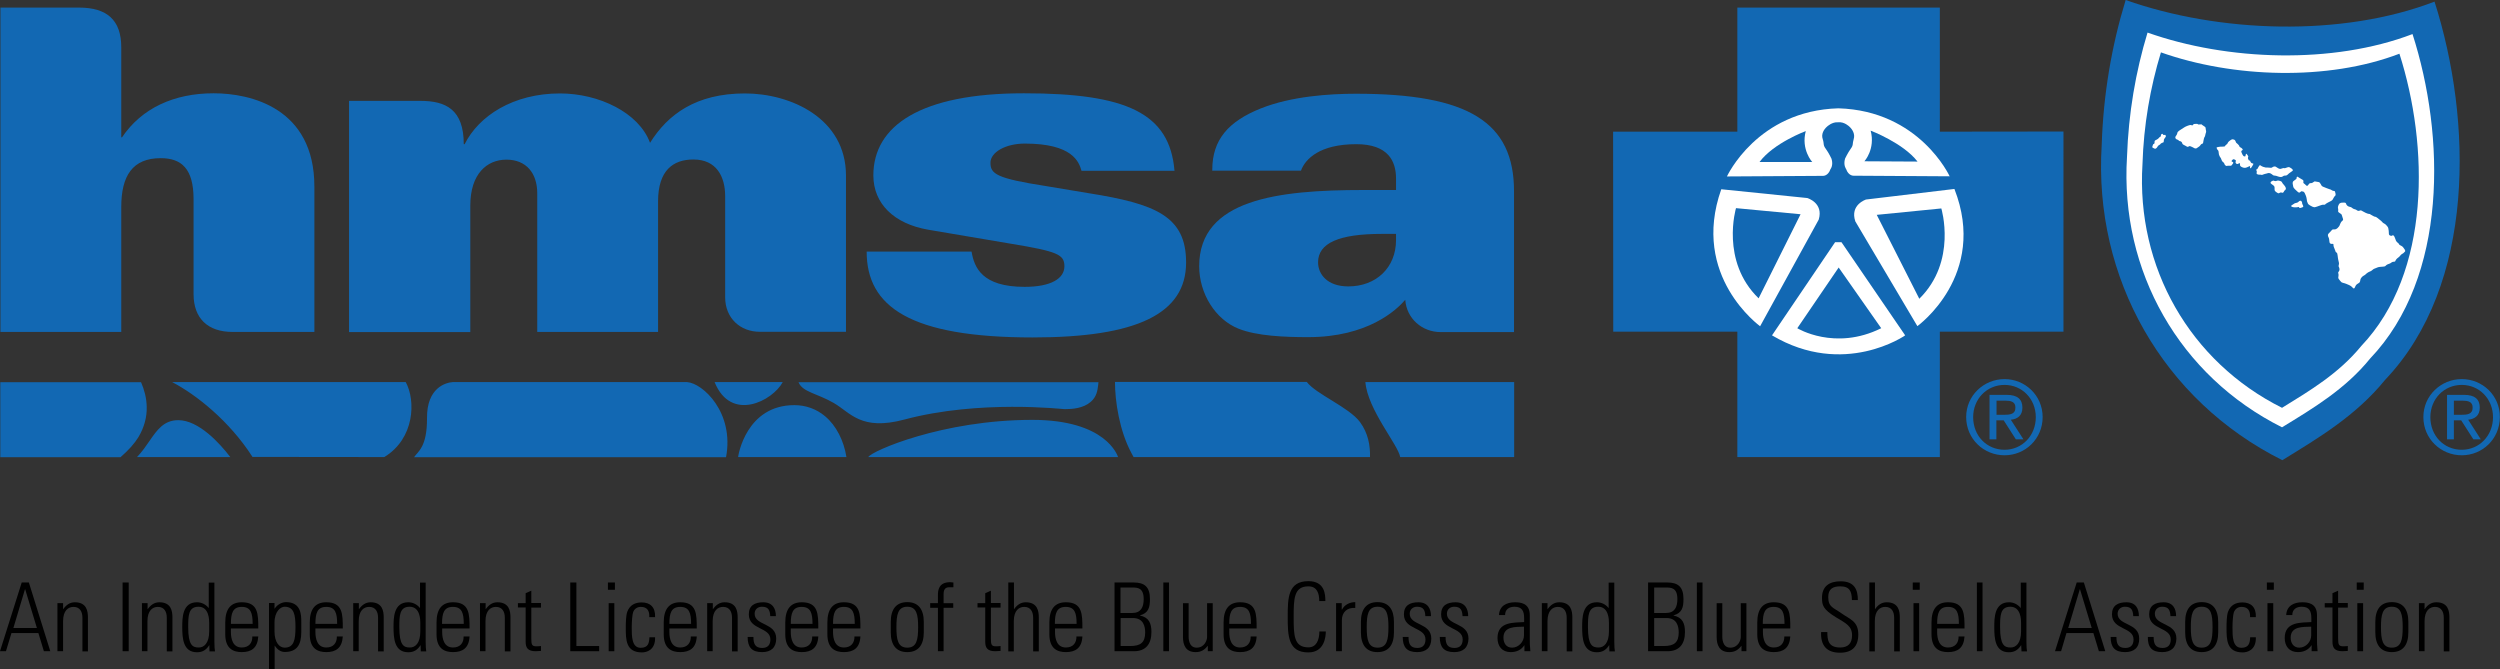 <?xml version="1.0" encoding="UTF-8"?> <!-- Generator: Adobe Illustrator 28.1.0, SVG Export Plug-In . SVG Version: 6.00 Build 0) --> <svg xmlns="http://www.w3.org/2000/svg" xmlns:xlink="http://www.w3.org/1999/xlink" version="1.1" id="Layer_1" x="0px" y="0px" viewBox="0 0 168.03 44.99" style="enable-background:new 0 0 168.03 44.99;" xml:space="preserve"><rect x="0" y="0" width="168.03" height="44.99" fill="#333333" stroke="none"/> <style type="text/css"> .st0{fill:#FFFFFF;} .st1{fill:#1268B3;} </style> <path class="st0" d="M133.02,15.46c0,5.19-4.21,9.4-9.4,9.4c-5.19,0-9.4-4.21-9.4-9.4c0-5.19,4.21-9.4,9.4-9.4 C128.81,6.06,133.02,10.27,133.02,15.46"></path> <path class="st0" d="M153.27,29.53c0,0,5.82-3.25,8.43-7.22c2.61-3.97,3.54-7.9,2.46-14.21c-1.08-6.31-1.58-6.92-1.58-6.92 s-3.64,1.47-9.31,1.69c-5.67,0.23-9.31-1.69-9.31-1.69s-0.97-0.43-1.53,6.51c-0.59,7.22-0.39,7.92,0.97,11.33 c1.71,4.27,3.22,5.22,4.92,7.53C150.02,28.85,153.27,29.53,153.27,29.53"></path> <path class="st1" d="M121.37,8.81c0,0-2.16,0.8-3.11,2.08h3.55C121.8,10.89,121.04,10.05,121.37,8.81"></path> <path class="st1" d="M128.88,10.86c-0.96-1.25-3.15-2.08-3.15-2.08c0.33,1.24-0.42,2.06-0.42,2.06L128.88,10.86z"></path> <path class="st1" d="M118.2,20.05l2.82-5.65l-4.34-0.41C116.68,13.99,115.62,17.55,118.2,20.05"></path> <path class="st1" d="M120.8,22.06c0,0,2.52,1.55,5.64,0l-2.86-4.08L120.8,22.06z"></path> <path class="st1" d="M126.14,14.44l2.86,5.64c2.56-2.52,1.48-6.07,1.48-6.07L126.14,14.44z"></path> <path class="st1" d="M116.77,22.29v8.43h13.61v-8.43h8.31V8.84l-8.31,0.01V0.51h-13.61v8.34h-8.35l0.01,13.44H116.77z M119.1,22.54 l4.24-6.26h0.43l4.28,6.26C128.06,22.54,123.94,25.41,119.1,22.54 M128.87,21.92l-4.17-7.04c-0.38-1.12,0.72-1.47,0.72-1.47 l5.94-0.71C133.63,18.5,128.87,21.92,128.87,21.92 M123.56,7.28c5.46,0.16,7.48,4.57,7.48,4.57l-6.46-0.04c0,0-0.34,0.02-0.5-0.45 c0,0-0.2-0.25-0.07-0.7c0,0,0.18-0.38,0.38-0.66c0.2-0.27,0.1-0.32,0.2-0.65c0.11-0.34-0.09-0.66-0.29-0.84c0,0-0.34-0.34-0.75-0.29 c-0.41-0.04-0.75,0.29-0.75,0.29c-0.21,0.18-0.41,0.5-0.29,0.84c0.11,0.34,0,0.38,0.21,0.66c0.2,0.27,0.38,0.66,0.38,0.66 c0.14,0.45-0.07,0.7-0.07,0.7c-0.16,0.47-0.5,0.45-0.5,0.45l-6.46,0.04C116.08,11.85,118.1,7.44,123.56,7.28 M115.69,12.72 l5.78,0.59c0,0,1.11,0.32,0.77,1.45l-3.94,7.17C118.31,21.92,113.61,18.59,115.69,12.72"></path> <path class="st1" d="M135.93,27.4c0-0.57-0.34-0.86-1.05-0.86h-1.16v2.99h0.46v-1.28h0.49l0.82,1.28H136l-0.85-1.32 C135.59,28.17,135.93,27.94,135.93,27.4 M134.68,27.88h-0.49v-0.95h0.62c0.31,0,0.65,0.06,0.65,0.45 C135.47,27.85,135.09,27.88,134.68,27.88"></path> <path class="st1" d="M134.73,25.48c-1.4,0-2.58,1.11-2.58,2.55c0,1.47,1.18,2.57,2.58,2.57c1.39,0,2.56-1.1,2.56-2.57 C137.29,26.59,136.12,25.48,134.73,25.48 M134.73,30.23c-1.2,0-2.11-0.94-2.11-2.19c0-1.23,0.92-2.17,2.11-2.17 c1.18,0,2.1,0.94,2.1,2.17C136.83,29.28,135.91,30.23,134.73,30.23"></path> <path class="st1" d="M166.67,27.4c0-0.57-0.34-0.86-1.05-0.86h-1.15v2.99h0.46v-1.28h0.49l0.82,1.28h0.5l-0.85-1.32 C166.32,28.17,166.67,27.94,166.67,27.4 M165.42,27.88h-0.49v-0.95h0.61c0.31,0,0.65,0.06,0.65,0.45 C166.2,27.85,165.82,27.88,165.42,27.88"></path> <path class="st1" d="M165.46,25.48c-1.4,0-2.58,1.11-2.58,2.55c0,1.47,1.18,2.57,2.58,2.57c1.39,0,2.56-1.1,2.56-2.57 C168.03,26.59,166.86,25.48,165.46,25.48 M165.46,30.23c-1.2,0-2.11-0.94-2.11-2.19c0-1.23,0.92-2.17,2.11-2.17 c1.18,0,2.1,0.94,2.1,2.17C167.56,29.28,166.64,30.23,165.46,30.23"></path> <path class="st1" d="M163.63,0.11c-6.26,2.4-14.5,2.1-20.76-0.11c-0.94,3.07-1.5,6.33-1.61,9.74c-0.56,8.95,4.12,17.18,12.14,21.19 c2.44-1.5,4.95-2.99,6.9-5.39C166.41,19.13,166.18,8.09,163.63,0.11 M159.3,24.1c-1.67,2.06-3.83,3.34-5.92,4.62 c-6.88-3.44-10.9-10.5-10.42-18.18c0.1-2.92,0.58-5.72,1.38-8.35c5.37,1.9,12.44,2.15,17.81,0.1 C164.35,9.13,164.54,18.61,159.3,24.1"></path> <path class="st1" d="M161.27,3.61c-4.83,1.85-11.2,1.62-16.03-0.09c-0.72,2.37-1.16,4.89-1.24,7.52 c-0.43,6.91,3.18,13.27,9.38,16.37c1.88-1.16,3.82-2.31,5.33-4.16C163.41,18.3,163.24,9.77,161.27,3.61 M145.54,9.23 c-0.04,0.05-0.1,0.13-0.1,0.18s-0.01,0.16-0.05,0.17c-0.04,0.01-0.05,0-0.11,0.04c-0.06,0.03-0.08,0.06-0.09,0.08 c-0.01,0.02,0,0.01-0.06,0.04c-0.06,0.03-0.13,0.12-0.14,0.15c-0.01,0.04-0.11,0.12-0.15,0.11c-0.04-0.01-0.08-0.04-0.13-0.06 c-0.04-0.02-0.07-0.04-0.03-0.14c0.04-0.1,0.03-0.11,0.07-0.12c0.04-0.01,0.07-0.06,0.06-0.1c-0.01-0.04,0.01-0.13,0.04-0.14 c0.03-0.02,0.13-0.07,0.13-0.07s0.09-0.05,0.14-0.12c0.05-0.07,0.1-0.04,0.11-0.1s0.02-0.13,0.06-0.14 c0.05-0.02,0.05-0.03,0.08,0.01c0.03,0.04,0.02,0.06,0.08,0.05c0.06,0,0.09-0.02,0.1,0.02C145.58,9.15,145.58,9.18,145.54,9.23 M148.27,8.9c-0.02,0.06-0.04,0.11-0.05,0.18c-0.01,0.06-0.02,0.1-0.06,0.15c-0.03,0.05-0.03,0.1-0.06,0.23 c-0.03,0.13-0.01,0.18-0.08,0.2c-0.07,0.02-0.11,0.06-0.15,0.13c-0.05,0.07-0.17,0.12-0.21,0.16c-0.04,0.04-0.11,0.03-0.15,0.02 s-0.3-0.19-0.38-0.14c-0.07,0.05-0.11,0.06-0.2-0.01c-0.09-0.06-0.24-0.1-0.25-0.17c-0.01-0.07-0.08-0.16-0.15-0.16 c-0.07-0.01-0.07-0.03-0.12-0.07c-0.04-0.04-0.09-0.03-0.14-0.07c-0.05-0.03-0.07-0.1-0.06-0.15c0.02-0.05,0.1-0.13,0.12-0.21 c0.01-0.08,0.03-0.1,0.05-0.13c0.02-0.03,0.12-0.1,0.12-0.1s0.2-0.13,0.31-0.2c0.1-0.07,0.35-0.16,0.42-0.16s0.12,0.06,0.15,0.01 c0.04-0.05,0.05-0.08,0.14-0.08s0.15-0.02,0.19,0.01c0.04,0.04,0.09,0.03,0.18,0.02c0.09-0.01,0.07-0.01,0.14,0.05 c0.07,0.06,0.2,0.11,0.21,0.17c0.01,0.05,0.01,0.12,0.02,0.15C148.27,8.76,148.29,8.83,148.27,8.9 M151.44,11.06 c-0.02,0.06-0.11,0.17-0.13,0.21c-0.02,0.04-0.09,0.07-0.08-0.01c0.01-0.08,0.01-0.12-0.06-0.08c-0.07,0.04-0.24,0.12-0.34,0.1 c-0.11-0.02-0.27-0.09-0.27-0.17c0-0.08-0.01-0.18-0.06-0.14c-0.06,0.04-0.09,0.06-0.15,0.05c-0.07-0.01-0.11-0.1-0.09-0.14 c0.02-0.04,0.04-0.09-0.02-0.13c-0.06-0.04-0.13-0.07-0.18-0.02c-0.05,0.05-0.11,0.11-0.05,0.13c0.05,0.02,0.13,0.06,0.08,0.12 s-0.09,0.14-0.14,0.16c-0.05,0.01-0.15-0.01-0.21,0c-0.06,0.01-0.11,0.03-0.15-0.01c-0.04-0.04-0.06-0.06-0.06-0.06 s-0.05-0.14-0.08-0.15c-0.04-0.01-0.12-0.11-0.15-0.21c-0.03-0.1-0.07-0.13-0.1-0.18c-0.02-0.05-0.07-0.14-0.07-0.21 c0-0.07-0.02-0.21-0.07-0.24S148.96,9.91,149,9.9c0.05-0.02,0.17-0.03,0.22-0.04c0.05-0.01,0.31,0.01,0.33-0.04 c0.02-0.05,0.03-0.06,0.1-0.11s0.06-0.07,0.1-0.14c0.04-0.07,0.24-0.21,0.29-0.21c0.05,0.01,0.16,0.01,0.2,0.1 c0.04,0.09,0.05,0.14,0.09,0.16c0.04,0.02,0.13,0.12,0.16,0.16c0.03,0.05,0.02,0.1,0.1,0.13c0.08,0.03,0.18,0.14,0.14,0.17 c-0.04,0.03-0.12,0.06-0.08,0.15c0.04,0.09,0.1,0.27,0.19,0.28c0.09,0.01,0.08-0.01,0.09-0.07c0.01-0.07,0.04-0.15,0.08-0.08 s0.11,0.12,0.1,0.17c-0.01,0.05-0.04,0.08-0.01,0.14c0.03,0.06,0.03,0.12,0.09,0.12c0.06,0,0.05,0.02,0.06,0.07 c0.02,0.05,0.06,0.1,0.13,0.12C151.46,10.99,151.46,10.99,151.44,11.06 M153.57,12.79c-0.04,0.02-0.05,0.08-0.09,0.13 c-0.05,0.05-0.05,0.04-0.11,0.03c-0.06-0.01-0.05-0.03-0.1-0.01c-0.05,0.02-0.13,0.08-0.17,0.04c-0.04-0.03-0.22-0.1-0.22-0.23 c-0.01-0.13,0.02-0.19-0.05-0.26c-0.06-0.07-0.25-0.15-0.22-0.22c0.03-0.07,0.03-0.06,0.07-0.08c0.03-0.02,0.1-0.06,0.13-0.05 c0.03,0.01,0.11,0.04,0.16,0.03c0.05-0.01,0.11-0.05,0.19-0.03c0.09,0.01,0.16,0.05,0.19,0.07c0.02,0.02,0.06,0.1,0.06,0.1 s0.07,0.1,0.1,0.12c0.03,0.02,0.13,0.17,0.13,0.24C153.63,12.73,153.61,12.77,153.57,12.79 M153.61,11.8c-0.06,0-0.1,0-0.17,0.05 c-0.07,0.06-0.17,0.06-0.3,0.02c-0.13-0.05-0.21-0.07-0.28-0.07c-0.07,0-0.11-0.05-0.18-0.1c-0.08-0.05-0.09-0.06-0.17-0.07 c-0.08-0.01-0.14,0.04-0.2,0.04c-0.06,0.01-0.21,0.06-0.25,0.08c-0.05,0.02-0.08-0.01-0.14-0.01c-0.06,0.01-0.26,0-0.25-0.1 c0.02-0.1,0.02-0.13,0-0.16s-0.05-0.08,0.01-0.1c0.06-0.02,0.06-0.06,0.1-0.13c0.04-0.07,0.09-0.17,0.14-0.14s0.13,0.09,0.18,0.1 c0.05,0.02,0.18,0.05,0.18,0.05s0.22,0,0.26,0.01c0.05,0.01,0.13,0.02,0.18-0.02c0.05-0.04,0.17-0.1,0.26-0.03 c0.1,0.07,0.22,0.15,0.31,0.13c0.09-0.02,0.17-0.07,0.23-0.05c0.06,0.02,0.08-0.01,0.19-0.04c0.11-0.04,0.15-0.04,0.22,0.01 c0.08,0.04,0.24,0.15,0.15,0.22c-0.09,0.07-0.26,0.17-0.3,0.23C153.73,11.77,153.68,11.8,153.61,11.8 M154.78,13.92 c-0.05,0.02-0.21,0.09-0.23,0.05c-0.02-0.04-0.04-0.07-0.1-0.05c-0.06,0.02-0.28,0.03-0.38-0.01c-0.1-0.04-0.1-0.07-0.03-0.12 c0.07-0.05,0.2-0.13,0.2-0.13s0.21-0.04,0.24-0.09c0.03-0.05,0.15-0.12,0.2-0.05c0.04,0.06,0.05,0.07,0.05,0.12s0.01,0.09,0.05,0.14 C154.8,13.85,154.83,13.89,154.78,13.92 M156.18,13.76c-0.06-0.01-0.16,0.02-0.24,0.05c-0.08,0.03-0.34,0.13-0.4,0.12 c-0.06-0.01-0.17-0.05-0.29-0.13c-0.12-0.08-0.12-0.09-0.14-0.14c-0.02-0.05-0.05-0.13-0.05-0.13s-0.03-0.28-0.08-0.38 c-0.05-0.1-0.08-0.24-0.17-0.27c-0.1-0.03-0.13-0.04-0.18,0.01c-0.05,0.05-0.1,0.1-0.21-0.01c-0.11-0.11-0.27-0.22-0.29-0.35 c-0.02-0.12-0.08-0.27,0.02-0.36c0.09-0.08,0.21-0.13,0.21-0.19c0-0.06,0.01-0.13,0.07-0.1s0.19,0.13,0.26,0.16 c0.08,0.04,0.13,0.07,0.13,0.13s-0.03,0.12,0.03,0.16c0.06,0.04,0.07,0.05,0.12,0.1c0.05,0.05,0.09,0.09,0.15,0.03 c0.06-0.06,0.07-0.14,0.16-0.15c0.09-0.01,0.1,0.01,0.18-0.05c0.08-0.06,0.11-0.08,0.17-0.06c0.06,0.02,0.25,0.03,0.27,0.06 c0.02,0.03,0.06,0.07,0.09,0.13c0.03,0.06,0.05,0.12,0.15,0.16c0.11,0.04,0.35,0.15,0.44,0.17c0.1,0.02,0.1,0.05,0.19,0.09 c0.09,0.04,0.16,0.01,0.17,0.07c0.02,0.06,0.07,0.21,0.02,0.27c-0.05,0.06-0.06,0.04-0.11,0.14c-0.05,0.1-0.07,0.17-0.2,0.23 c-0.13,0.06-0.27,0.14-0.33,0.18C156.29,13.75,156.24,13.77,156.18,13.76 M161.43,17.08c-0.08,0.05-0.14,0.16-0.2,0.2 c-0.06,0.04-0.17,0.13-0.21,0.21c-0.05,0.09-0.01,0.09-0.13,0.1c-0.12,0.01-0.16,0.06-0.22,0.1c-0.06,0.04-0.22,0.07-0.28,0.13 c-0.06,0.06-0.07,0.09-0.21,0.1c-0.14,0.01-0.31,0.02-0.37,0.05c-0.07,0.04-0.26,0.09-0.3,0.13c-0.05,0.04-0.14,0.13-0.23,0.15 c-0.09,0.03-0.15,0.08-0.23,0.14c-0.07,0.07-0.1,0.1-0.2,0.15c-0.1,0.05-0.19,0.19-0.2,0.24c-0.01,0.05-0.02,0.19-0.09,0.23 c-0.07,0.04-0.21,0.12-0.24,0.21c-0.03,0.09-0.08,0.18-0.12,0.17c-0.04-0.01-0.09-0.08-0.15-0.13c-0.06-0.06-0.24-0.14-0.35-0.18 c-0.11-0.05-0.14-0.04-0.23-0.07c-0.09-0.03-0.1-0.03-0.18-0.13c-0.08-0.1-0.14-0.17-0.13-0.23c0.01-0.06,0.03-0.17,0.01-0.25 c-0.03-0.07-0.02-0.1,0.03-0.16c0.05-0.07,0.05-0.13,0.03-0.22c-0.02-0.09-0.07-0.09-0.04-0.2c0.04-0.11,0.01-0.19-0.03-0.35 c-0.04-0.16-0.04-0.44-0.1-0.48c-0.06-0.04-0.08-0.05-0.1-0.14c-0.03-0.09-0.12-0.28-0.12-0.33c-0.01-0.05,0.02-0.14-0.06-0.13 c-0.08,0.01-0.19,0.01-0.21-0.12c-0.02-0.13-0.02-0.24-0.06-0.31c-0.04-0.07-0.07-0.17-0.02-0.24c0.05-0.07,0.15-0.14,0.2-0.21 c0.05-0.06,0.06-0.1,0.18-0.09c0.12,0,0.15-0.02,0.24-0.09c0.08-0.07,0.13-0.16,0.13-0.16s0.09-0.24,0.14-0.28 c0.05-0.04,0.13-0.1,0.1-0.17c-0.03-0.07-0.07-0.26-0.11-0.32c-0.05-0.05-0.22-0.13-0.22-0.18c0-0.05,0.02-0.16-0.01-0.23 c-0.02-0.07,0.03-0.21,0.08-0.28c0.04-0.07,0.15-0.09,0.22-0.09c0.07,0,0.21-0.03,0.24,0.06c0.02,0.1,0.12,0.19,0.21,0.21 c0.09,0.02,0.14,0.03,0.22,0.1c0.07,0.07,0.23,0.08,0.27,0.12c0.04,0.04,0.14,0.09,0.21,0.05c0.07-0.05,0.15,0,0.21,0.04 c0.06,0.04,0.33,0.18,0.43,0.18c0.1,0,0.05,0.02,0.12,0.05c0.07,0.03,0.22,0.14,0.29,0.14c0.07-0.01,0.22,0.14,0.33,0.22 c0.12,0.08,0.18,0.2,0.25,0.22c0.07,0.02,0.27,0.2,0.3,0.32c0.03,0.12,0.04,0.26,0.04,0.36c0,0.09,0.04,0.13,0.09,0.14 c0.05,0.02,0.06,0.04,0.11,0.01c0.05-0.04,0.12-0.02,0.14,0.01c0.02,0.03,0.06,0.1,0.1,0.22c0.03,0.12,0.08,0.18,0.15,0.24 c0.08,0.05,0.06,0.07,0.11,0.13c0.05,0.06,0.18,0.08,0.25,0.17c0.07,0.09,0.18,0.22,0.14,0.29C161.57,17,161.51,17.04,161.43,17.08"></path> <path class="st1" d="M48.03,25.68h4.58C51.94,26.94,49.13,28.41,48.03,25.68 M49.61,30.72h7.28c-0.17-1.09-0.68-2.11-1.43-2.74 c-0.58-0.49-1.3-0.75-2.07-0.75C50.17,27.23,49.62,30.58,49.61,30.72 M58.36,30.72h16.79c-0.05-0.12-0.82-2.5-5.77-2.5 C63.33,28.22,58.55,30.33,58.36,30.72 M76.19,30.72h15.89c0.02-0.77-0.12-1.6-0.67-2.35c-0.74-1-2.95-1.87-3.58-2.7H74.94 c0,1.3,0.3,3.29,1.11,4.79C76.08,30.52,76.13,30.61,76.19,30.72 M56.03,27.08c1.13,0.65,1.83,1.9,4.75,1.12 c5.05-1.35,10.64-0.7,10.78-0.7c0.51,0,1.24-0.05,1.75-0.49c0.4-0.34,0.46-0.78,0.5-1.13c0.01-0.07,0.01-0.13,0.02-0.19v0H53.67 C53.93,26.35,54.92,26.44,56.03,27.08 M48.8,30.72c0.56-2.99-1.56-4.97-2.63-5.04H30.44c-0.46,0.03-1.76,0.36-1.74,2.43 c0.01,1.95-0.62,2.24-0.87,2.62H48.8z M91.77,25.68c0.15,1.85,2.2,4.21,2.34,5.04h7.66v-5.04H91.77z M8.11,30.72 c0.53-0.46,0.94-0.92,1.2-1.35c0.38-0.64,0.57-1.33,0.55-2.03c-0.01-0.59-0.16-1.14-0.38-1.65l-9.46,0l0,5.04H8.11z M15.48,30.72 c0,0-0.01-0.01-0.01-0.01c-0.71-0.93-2.12-2.47-3.49-2.47c-0.97,0-1.43,0.67-1.92,1.38c-0.24,0.35-0.5,0.73-0.85,1.1H15.48z M16.97,30.71C16.97,30.71,16.97,30.71,16.97,30.71l8.86,0.01c2.05-1.25,2.12-3.8,1.44-5.04h-15.7 C13.18,26.52,15.42,28.29,16.97,30.71"></path> <path class="st1" d="M73.14,12.98l-2.82-0.47c-3.33-0.52-3.75-0.81-3.75-1.57c0-0.71,1.02-1.29,2.31-1.29 c3.21,0,3.64,1.23,3.81,1.83h6.25c-0.32-3.88-3.23-5.21-10.12-5.21c-6.95,0-10.12,2.18-10.12,5.52c0,1.89,1.38,3.25,3.69,3.65 l5.49,0.93c3.21,0.53,3.66,0.73,3.66,1.53c0,0.82-0.9,1.38-2.67,1.38c-2.88,0-3.39-1.31-3.57-2.37h-7.05c0,3.7,2.91,5.77,11.16,5.77 c7.03,0,10.31-1.6,10.31-5.04C79.72,14.54,77.69,13.7,73.14,12.98"></path> <path class="st1" d="M14.36,6.27c-2.65,0-4.83,0.99-6.16,2.96H8.15V3.17c0-1.81-0.95-2.66-2.84-2.66H0.03v21.8h8.12v-8.39 c0-2.12,0.77-3.29,2.65-3.29c1.41,0,2.21,0.72,2.21,2.76c0,0,0,5.17,0,6.38c0,1.63,0.96,2.54,2.62,2.54h5.5v-9.77 C21.13,7.26,16.85,6.27,14.36,6.27"></path> <path class="st1" d="M50.07,6.28c-3.29,0-5.19,1.41-6.38,3.32c-0.75-2.04-3.45-3.32-6.05-3.32c-3.15,0-5.46,1.51-6.41,3.41h-0.06 c0-2.32-1.19-2.91-2.91-2.91c-1.44,0-4.8,0-4.8,0v15.54h8.15v-8.5c0-2.13,1.11-3.09,2.43-3.09c1.33,0,2.07,0.91,2.07,2.26v9.32h8.12 v-8.77c0-2.1,1.02-2.82,2.38-2.82c1.55,0,2.13,1.16,2.13,2.46c0,0,0,5.4,0,6.8c0,1.4,1.01,2.32,2.33,2.32c1.31,0,5.79,0,5.79,0V11.8 C56.86,7.94,53.13,6.28,50.07,6.28"></path> <path class="st1" d="M91.14,6.3c-1.79,0-4.34,0.17-6.38,0.98c-2.21,0.88-3.28,2.12-3.28,4.13v0.06h5.96 c0.29-0.79,1.26-1.78,3.72-1.78c2.14,0,2.67,1.14,2.67,2.31v0.77h-2.19c-5.74,0-11.04,0.62-11.04,5.12c0,1.85,1.09,3.58,2.64,4.2 c1.24,0.5,3.15,0.57,4.68,0.57c4.01,0,5.94-1.82,6.53-2.51c0.09,1.27,1.14,2.17,2.38,2.17h4.93v-9.45 C101.77,8.2,98.69,6.3,91.14,6.3 M93.83,16.14c0,1.83-1.32,3.11-3.21,3.11c-1.4,0-2.03-0.81-2.03-1.62c0-1.29,1.4-1.91,4.28-1.91 h0.96V16.14z"></path> <path d="M1.94,39.15l1.44,4.62H2.95l-0.37-1.22H0.77l-0.37,1.22H0l1.46-4.62H1.94z M2.48,42.21L1.69,39.6H1.68L0.9,42.21H2.48z"></path> <path d="M4.25,43.77H3.86v-3.23h0.38v0.4h0.01c0.19-0.27,0.44-0.46,0.78-0.46c0.8,0,0.88,0.6,0.88,1.02v2.28H5.54v-2.26 c0-0.38-0.15-0.73-0.6-0.73c-0.35,0-0.7,0.24-0.7,0.96V43.77z"></path> <rect x="8.24" y="39.15" width="0.41" height="4.62"></rect> <path d="M9.92,43.77H9.54v-3.23h0.38v0.4h0.01c0.19-0.27,0.44-0.46,0.78-0.46c0.8,0,0.88,0.6,0.88,1.02v2.28h-0.38v-2.26 c0-0.38-0.15-0.73-0.6-0.73c-0.35,0-0.7,0.24-0.7,0.96V43.77z"></path> <path d="M14.07,43.36l-0.01,0.01c-0.2,0.31-0.44,0.47-0.82,0.47c-0.93,0-0.99-0.93-0.99-1.68c0-0.62,0-1.68,0.99-1.68 c0.29,0,0.58,0.13,0.78,0.38l0.01,0.01v-1.71h0.38v3.98c0,0.32,0.02,0.53,0.04,0.64h-0.37L14.07,43.36z M14.06,42.44v-0.57 c0-0.19,0-1.09-0.72-1.09c-0.69,0-0.69,0.63-0.69,1.38c0,1.2,0.29,1.36,0.7,1.36C13.71,43.53,14.06,43.23,14.06,42.44"></path> <path d="M15.52,42.23v0.25c0,0.45,0.12,1.04,0.73,1.04c0.48,0,0.72-0.31,0.71-0.74h0.4c-0.05,0.78-0.47,1.05-1.11,1.05 c-0.56,0-1.11-0.22-1.11-1.2v-0.79c0-0.93,0.39-1.36,1.11-1.36c1.11,0,1.11,0.8,1.11,1.76H15.52z M16.98,41.93 c0-0.72-0.12-1.14-0.73-1.14c-0.61,0-0.73,0.43-0.73,1.14H16.98z"></path> <path d="M18.44,40.93l0.01-0.01c0.2-0.31,0.52-0.45,0.78-0.45c1.01,0,1.02,0.88,1.02,1.3v0.72c0,0.84-0.29,1.33-1.11,1.33 c-0.24,0-0.47-0.12-0.67-0.42l-0.01-0.01v1.59h-0.38v-4.45h0.37V40.93z M18.45,42.44c0,0.74,0.33,1.09,0.68,1.09 c0.63,0,0.73-0.53,0.73-1.38c0-0.84-0.1-1.37-0.73-1.37c-0.25,0-0.68,0.28-0.68,1.08V42.44z"></path> <path d="M21.2,42.23v0.25c0,0.45,0.12,1.04,0.73,1.04c0.48,0,0.72-0.31,0.71-0.74h0.4c-0.05,0.78-0.47,1.05-1.11,1.05 c-0.56,0-1.11-0.22-1.11-1.2v-0.79c0-0.93,0.39-1.36,1.11-1.36c1.11,0,1.11,0.8,1.11,1.76H21.2z M22.66,41.93 c0-0.72-0.12-1.14-0.73-1.14c-0.61,0-0.73,0.43-0.73,1.14H22.66z"></path> <path d="M24.12,43.77h-0.38v-3.23h0.38v0.4h0.01c0.19-0.27,0.44-0.46,0.78-0.46c0.8,0,0.88,0.6,0.88,1.02v2.28h-0.38v-2.26 c0-0.38-0.15-0.73-0.6-0.73c-0.35,0-0.7,0.24-0.7,0.96V43.77z"></path> <path d="M28.27,43.36l-0.01,0.01c-0.2,0.31-0.44,0.47-0.82,0.47c-0.93,0-0.99-0.93-0.99-1.68c0-0.62,0-1.68,0.99-1.68 c0.29,0,0.58,0.13,0.78,0.38l0.01,0.01v-1.71h0.38v3.98c0,0.32,0.02,0.53,0.04,0.64h-0.37L28.27,43.36z M28.25,42.44v-0.57 c0-0.19,0-1.09-0.72-1.09c-0.69,0-0.69,0.63-0.69,1.38c0,1.2,0.29,1.36,0.7,1.36C27.91,43.53,28.25,43.23,28.25,42.44"></path> <path d="M29.72,42.23v0.25c0,0.45,0.12,1.04,0.73,1.04c0.48,0,0.72-0.31,0.71-0.74h0.4c-0.04,0.78-0.47,1.05-1.11,1.05 c-0.56,0-1.11-0.22-1.11-1.2v-0.79c0-0.93,0.39-1.36,1.11-1.36c1.11,0,1.11,0.8,1.11,1.76H29.72z M31.17,41.93 c0-0.72-0.12-1.14-0.73-1.14s-0.73,0.43-0.73,1.14H31.17z"></path> <path d="M32.64,43.77h-0.38v-3.23h0.38v0.4h0.01c0.19-0.27,0.44-0.46,0.78-0.46c0.8,0,0.88,0.6,0.88,1.02v2.28h-0.38v-2.26 c0-0.38-0.15-0.73-0.6-0.73c-0.35,0-0.7,0.24-0.7,0.96V43.77z"></path> <path d="M34.81,40.85v-0.31h0.52v-0.67l0.38-0.17v0.83h0.65v0.31h-0.65v2.07c0,0.43,0.04,0.53,0.35,0.53c0.13,0,0.22-0.01,0.3-0.02 v0.33c-0.11,0.01-0.24,0.02-0.36,0.02c-0.52,0-0.67-0.23-0.67-0.63v-2.31H34.81z"></path> <polygon points="38.33,43.77 38.33,39.15 38.74,39.15 38.74,43.42 40.27,43.42 40.27,43.77 "></polygon> <path d="M40.86,39.15h0.47v0.49h-0.47V39.15z M40.91,40.54h0.38v3.23h-0.38V40.54z"></path> <path d="M43.64,41.47c0.02-0.4-0.13-0.68-0.57-0.68c-0.24,0-0.44,0.13-0.52,0.37c-0.05,0.15-0.09,0.59-0.09,1.02 c0,0.58,0,1.36,0.6,1.36c0.51,0,0.57-0.32,0.59-0.71h0.38c0.03,0.87-0.58,1.02-0.88,1.02c-1.09,0-1.09-0.86-1.09-1.66 c0-0.32,0.01-0.82,0.1-1.07c0.17-0.46,0.53-0.63,0.97-0.63c0.56,0,0.93,0.31,0.9,0.99H43.64z"></path> <path d="M44.99,42.23v0.25c0,0.45,0.12,1.04,0.73,1.04c0.48,0,0.72-0.31,0.71-0.74h0.4c-0.04,0.78-0.47,1.05-1.11,1.05 c-0.56,0-1.11-0.22-1.11-1.2v-0.79c0-0.93,0.39-1.36,1.11-1.36c1.11,0,1.11,0.8,1.11,1.76H44.99z M46.45,41.93 c0-0.72-0.12-1.14-0.73-1.14s-0.73,0.43-0.73,1.14H46.45z"></path> <path d="M47.91,43.77h-0.38v-3.23h0.38v0.4h0.01c0.19-0.27,0.44-0.46,0.78-0.46c0.8,0,0.88,0.6,0.88,1.02v2.28H49.2v-2.26 c0-0.38-0.15-0.73-0.6-0.73c-0.35,0-0.7,0.24-0.7,0.96V43.77z"></path> <path d="M51.22,43.83c-0.7,0-0.97-0.34-0.97-1.02h0.39c0,0.44,0.1,0.74,0.59,0.74c0.37,0,0.55-0.21,0.55-0.57 c0-0.85-1.45-0.63-1.45-1.69c0-0.6,0.41-0.81,0.97-0.81c0.64,0,0.85,0.44,0.85,0.93h-0.38c-0.02-0.41-0.13-0.63-0.56-0.63 c-0.28,0-0.49,0.18-0.49,0.47c0,0.81,1.45,0.59,1.45,1.67C52.17,43.53,51.82,43.83,51.22,43.83"></path> <path d="M53.15,42.23v0.25c0,0.45,0.12,1.04,0.73,1.04c0.48,0,0.72-0.31,0.71-0.74H55c-0.04,0.78-0.47,1.05-1.11,1.05 c-0.56,0-1.11-0.22-1.11-1.2v-0.79c0-0.93,0.39-1.36,1.11-1.36c1.11,0,1.11,0.8,1.11,1.76H53.15z M54.61,41.93 c0-0.72-0.12-1.14-0.73-1.14s-0.73,0.43-0.73,1.14H54.61z"></path> <path d="M55.99,42.23v0.25c0,0.45,0.12,1.04,0.73,1.04c0.48,0,0.72-0.31,0.71-0.74h0.4c-0.04,0.78-0.47,1.05-1.11,1.05 c-0.56,0-1.11-0.22-1.11-1.2v-0.79c0-0.93,0.39-1.36,1.11-1.36c1.11,0,1.11,0.8,1.11,1.76H55.99z M57.45,41.93 c0-0.72-0.12-1.14-0.73-1.14s-0.73,0.43-0.73,1.14H57.45z"></path> <path d="M59.87,42.5v-0.7c0-0.84,0.36-1.33,1.11-1.33c0.75,0,1.11,0.49,1.11,1.33v0.7c0,0.84-0.36,1.33-1.11,1.33 C60.23,43.83,59.87,43.34,59.87,42.5 M60.25,42.15c0,0.85,0.1,1.38,0.73,1.38s0.73-0.53,0.73-1.38c0-0.84-0.1-1.37-0.73-1.37 S60.25,41.31,60.25,42.15"></path> <path d="M63.04,40.85h-0.52v-0.31h0.52V40c0-0.31,0.04-0.87,0.82-0.87c0.06,0,0.12,0.01,0.22,0.02v0.32h-0.29 c-0.37,0-0.37,0.33-0.37,0.52v0.55h0.65v0.31h-0.65v2.92h-0.38V40.85z"></path> <path d="M65.7,40.85v-0.31h0.52v-0.67l0.38-0.17v0.83h0.65v0.31H66.6v2.07c0,0.43,0.04,0.53,0.35,0.53c0.13,0,0.22-0.01,0.3-0.02 v0.33c-0.11,0.01-0.24,0.02-0.36,0.02c-0.52,0-0.67-0.23-0.67-0.63v-2.31H65.7z"></path> <path d="M67.77,43.77v-4.62h0.38v1.79h0.01c0.19-0.27,0.44-0.46,0.78-0.46c0.8,0,0.88,0.6,0.88,1.02v2.28h-0.38v-2.26 c0-0.38-0.15-0.73-0.6-0.73c-0.35,0-0.7,0.24-0.7,0.96v2.03H67.77z"></path> <path d="M70.91,42.23v0.25c0,0.45,0.12,1.04,0.73,1.04c0.48,0,0.72-0.31,0.71-0.74h0.4c-0.04,0.78-0.47,1.05-1.11,1.05 c-0.56,0-1.11-0.22-1.11-1.2v-0.79c0-0.93,0.39-1.36,1.11-1.36c1.11,0,1.11,0.8,1.11,1.76H70.91z M72.36,41.93 c0-0.72-0.12-1.14-0.73-1.14s-0.73,0.43-0.73,1.14H72.36z"></path> <path d="M74.91,43.77v-4.62h1.29c0.72,0,1.09,0.29,1.09,1.11c0,0.56-0.09,0.94-0.67,1.1v0.01c0.61,0.13,0.77,0.53,0.77,1.11 c0,0.83-0.4,1.29-1.17,1.29H74.91z M76.1,41.2c0.59,0,0.77-0.4,0.77-0.93c0-0.77-0.42-0.78-0.75-0.78h-0.81v1.71H76.1z M75.32,43.42 h0.65c0.68,0,1-0.23,1-0.91c0-0.41-0.12-0.97-0.82-0.97h-0.83V43.42z"></path> <rect x="78.19" y="39.15" width="0.38" height="4.62"></rect> <path d="M81.51,40.54v3.23h-0.33v-0.36h-0.01c-0.22,0.28-0.45,0.42-0.81,0.42c-0.67,0-0.85-0.49-0.85-1.01v-2.28h0.38v2.22 c0,0.09-0.02,0.77,0.54,0.77c0.52,0,0.7-0.49,0.7-0.71v-2.28H81.51z"></path> <path d="M82.62,42.23v0.25c0,0.45,0.12,1.04,0.73,1.04c0.48,0,0.72-0.31,0.71-0.74h0.4c-0.04,0.78-0.47,1.05-1.11,1.05 c-0.56,0-1.11-0.22-1.11-1.2v-0.79c0-0.93,0.39-1.36,1.11-1.36c1.11,0,1.11,0.8,1.11,1.76H82.62z M84.08,41.93 c0-0.72-0.12-1.14-0.73-1.14s-0.73,0.43-0.73,1.14H84.08z"></path> <path d="M86.55,41.46c0-1.25,0.01-2.4,1.39-2.4c1.12,0,1.14,0.92,1.14,1.34h-0.41c0-0.51-0.14-0.99-0.73-0.99 c-0.97,0-0.99,0.82-0.99,2.05c0,1.23,0.01,2.05,0.99,2.05c0.53,0,0.73-0.47,0.74-1.07h0.43c0,0.33-0.08,1.41-1.17,1.41 C86.57,43.86,86.55,42.71,86.55,41.46"></path> <path d="M90.19,40.97h0.01c0.16-0.31,0.5-0.5,0.89-0.5v0.39c-0.54-0.04-0.9,0.28-0.9,0.83v2.08H89.8v-3.23h0.38V40.97z"></path> <path d="M91.47,42.5v-0.7c0-0.84,0.36-1.33,1.11-1.33c0.76,0,1.11,0.49,1.11,1.33v0.7c0,0.84-0.36,1.33-1.11,1.33 C91.83,43.83,91.47,43.34,91.47,42.5 M91.86,42.15c0,0.85,0.1,1.38,0.73,1.38c0.63,0,0.73-0.53,0.73-1.38c0-0.84-0.1-1.37-0.73-1.37 C91.95,40.78,91.86,41.31,91.86,42.15"></path> <path d="M95.25,43.83c-0.7,0-0.97-0.34-0.97-1.02h0.39c0,0.44,0.1,0.74,0.59,0.74c0.37,0,0.55-0.21,0.55-0.57 c0-0.85-1.45-0.63-1.45-1.69c0-0.6,0.41-0.81,0.97-0.81c0.64,0,0.85,0.44,0.85,0.93h-0.38c-0.02-0.41-0.13-0.63-0.56-0.63 c-0.27,0-0.49,0.18-0.49,0.47c0,0.81,1.45,0.59,1.45,1.67C96.2,43.53,95.85,43.83,95.25,43.83"></path> <path d="M97.74,43.83c-0.7,0-0.97-0.34-0.97-1.02h0.39c0,0.44,0.1,0.74,0.6,0.74c0.37,0,0.55-0.21,0.55-0.57 c0-0.85-1.45-0.63-1.45-1.69c0-0.6,0.41-0.81,0.97-0.81c0.64,0,0.85,0.44,0.85,0.93h-0.38c-0.02-0.41-0.13-0.63-0.56-0.63 c-0.28,0-0.49,0.18-0.49,0.47c0,0.81,1.45,0.59,1.45,1.67C98.69,43.53,98.34,43.83,97.74,43.83"></path> <path d="M102.46,43.37h-0.01c-0.2,0.31-0.52,0.46-0.91,0.46c-0.58,0-0.89-0.39-0.89-0.95c0-1.13,1.14-1.02,1.79-1.07v-0.27 c0-0.47-0.14-0.76-0.65-0.76c-0.35,0-0.63,0.17-0.63,0.56h-0.41c0.03-0.62,0.51-0.86,1.07-0.86c0.33,0,1,0.03,1,0.86v1.62 c0,0.23,0,0.43,0.04,0.81h-0.4V43.37z M102.43,42.12c-0.55,0.02-1.38-0.04-1.38,0.74c0,0.36,0.18,0.67,0.58,0.67 c0.44,0,0.8-0.4,0.8-0.82V42.12z"></path> <path d="M104.01,43.77h-0.38v-3.23h0.38v0.4h0.01c0.19-0.27,0.44-0.46,0.78-0.46c0.8,0,0.88,0.6,0.88,1.02v2.28h-0.38v-2.26 c0-0.38-0.15-0.73-0.59-0.73c-0.35,0-0.7,0.24-0.7,0.96V43.77z"></path> <path d="M108.16,43.36l-0.01,0.01c-0.2,0.31-0.44,0.47-0.82,0.47c-0.93,0-0.99-0.93-0.99-1.68c0-0.62,0-1.68,0.99-1.68 c0.29,0,0.58,0.13,0.78,0.38l0.01,0.01v-1.71h0.38v3.98c0,0.32,0.02,0.53,0.04,0.64h-0.37L108.16,43.36z M108.14,42.44v-0.57 c0-0.19,0-1.09-0.72-1.09c-0.69,0-0.69,0.63-0.69,1.38c0,1.2,0.29,1.36,0.7,1.36C107.8,43.53,108.14,43.23,108.14,42.44"></path> <path d="M110.77,43.77v-4.62h1.29c0.72,0,1.09,0.29,1.09,1.11c0,0.56-0.09,0.94-0.67,1.1v0.01c0.61,0.13,0.77,0.53,0.77,1.11 c0,0.83-0.4,1.29-1.17,1.29H110.77z M111.97,41.2c0.59,0,0.77-0.4,0.77-0.93c0-0.77-0.42-0.78-0.75-0.78h-0.81v1.71H111.97z M111.18,43.42h0.65c0.68,0,1-0.23,1-0.91c0-0.41-0.12-0.97-0.82-0.97h-0.83V43.42z"></path> <rect x="114.05" y="39.15" width="0.38" height="4.62"></rect> <path d="M117.38,40.54v3.23h-0.33v-0.36h-0.01c-0.22,0.28-0.45,0.42-0.81,0.42c-0.67,0-0.85-0.49-0.85-1.01v-2.28h0.38v2.22 c0,0.09-0.02,0.77,0.54,0.77c0.52,0,0.7-0.49,0.7-0.71v-2.28H117.38z"></path> <path d="M118.49,42.23v0.25c0,0.45,0.12,1.04,0.73,1.04c0.48,0,0.71-0.31,0.71-0.74h0.4c-0.05,0.78-0.47,1.05-1.11,1.05 c-0.56,0-1.11-0.22-1.11-1.2v-0.79c0-0.93,0.39-1.36,1.11-1.36c1.11,0,1.11,0.8,1.11,1.76H118.49z M119.94,41.93 c0-0.72-0.12-1.14-0.73-1.14s-0.73,0.43-0.73,1.14H119.94z"></path> <path d="M124.47,40.32c-0.01-0.57-0.15-0.91-0.78-0.91c-0.5,0-0.81,0.17-0.81,0.72c0,0.68,0.34,0.7,0.87,1.08 c0.57,0.41,1.15,0.53,1.15,1.43c0,0.82-0.42,1.23-1.23,1.23c-0.9,0-1.31-0.49-1.27-1.39h0.42c0,0.51,0.04,1.04,0.86,1.04 c0.54,0,0.8-0.29,0.8-0.82c0-0.63-0.42-0.81-1.08-1.21c-0.9-0.55-0.93-0.83-0.94-1.29c-0.01-0.8,0.5-1.13,1.25-1.13 c0.96,0,1.16,0.6,1.16,1.26H124.47z"></path> <path d="M125.64,43.77v-4.62h0.38v1.79h0.01c0.18-0.27,0.43-0.46,0.78-0.46c0.8,0,0.88,0.6,0.88,1.02v2.28h-0.38v-2.26 c0-0.38-0.15-0.73-0.6-0.73c-0.35,0-0.7,0.24-0.7,0.96v2.03H125.64z"></path> <path d="M128.56,39.15h0.47v0.49h-0.47V39.15z M128.61,40.54h0.38v3.23h-0.38V40.54z"></path> <path d="M130.2,42.23v0.25c0,0.45,0.12,1.04,0.73,1.04c0.48,0,0.72-0.31,0.71-0.74h0.4c-0.05,0.78-0.47,1.05-1.11,1.05 c-0.56,0-1.11-0.22-1.11-1.2v-0.79c0-0.93,0.39-1.36,1.11-1.36c1.11,0,1.11,0.8,1.11,1.76H130.2z M131.66,41.93 c0-0.72-0.12-1.14-0.73-1.14c-0.61,0-0.73,0.43-0.73,1.14H131.66z"></path> <rect x="132.87" y="39.15" width="0.38" height="4.62"></rect> <path d="M135.85,43.36l-0.01,0.01c-0.2,0.31-0.44,0.47-0.82,0.47c-0.93,0-0.98-0.93-0.98-1.68c0-0.62,0-1.68,0.99-1.68 c0.29,0,0.58,0.13,0.78,0.38l0.01,0.01v-1.71h0.38v3.98c0,0.32,0.02,0.53,0.04,0.64h-0.37L135.85,43.36z M135.84,42.44v-0.57 c0-0.19,0-1.09-0.72-1.09c-0.69,0-0.69,0.63-0.69,1.38c0,1.2,0.29,1.36,0.7,1.36C135.49,43.53,135.84,43.23,135.84,42.44"></path> <path d="M140.06,39.15l1.44,4.62h-0.43l-0.37-1.22h-1.81l-0.36,1.22h-0.41l1.46-4.62H140.06z M140.59,42.21l-0.79-2.61h-0.01 l-0.78,2.61H140.59z"></path> <path d="M142.83,43.83c-0.7,0-0.97-0.34-0.97-1.02h0.39c0,0.44,0.1,0.74,0.6,0.74c0.37,0,0.55-0.21,0.55-0.57 c0-0.85-1.45-0.63-1.45-1.69c0-0.6,0.41-0.81,0.97-0.81c0.64,0,0.84,0.44,0.84,0.93h-0.38c-0.02-0.41-0.13-0.63-0.56-0.63 c-0.27,0-0.49,0.18-0.49,0.47c0,0.81,1.45,0.59,1.45,1.67C143.79,43.53,143.43,43.83,142.83,43.83"></path> <path d="M145.32,43.83c-0.7,0-0.97-0.34-0.96-1.02h0.39c0,0.44,0.1,0.74,0.6,0.74c0.37,0,0.55-0.21,0.55-0.57 c0-0.85-1.45-0.63-1.45-1.69c0-0.6,0.41-0.81,0.97-0.81c0.64,0,0.84,0.44,0.84,0.93h-0.38c-0.02-0.41-0.13-0.63-0.56-0.63 c-0.27,0-0.49,0.18-0.49,0.47c0,0.81,1.45,0.59,1.45,1.67C146.27,43.53,145.92,43.83,145.32,43.83"></path> <path d="M146.87,42.5v-0.7c0-0.84,0.36-1.33,1.11-1.33s1.11,0.49,1.11,1.33v0.7c0,0.84-0.36,1.33-1.11,1.33 S146.87,43.34,146.87,42.5 M147.25,42.15c0,0.85,0.1,1.38,0.73,1.38c0.63,0,0.73-0.53,0.73-1.38c0-0.84-0.09-1.37-0.73-1.37 C147.35,40.78,147.25,41.31,147.25,42.15"></path> <path d="M151.23,41.47c0.02-0.4-0.13-0.68-0.57-0.68c-0.24,0-0.43,0.13-0.52,0.37c-0.05,0.15-0.09,0.59-0.09,1.02 c0,0.58,0,1.36,0.6,1.36c0.5,0,0.57-0.32,0.59-0.71h0.38c0.03,0.87-0.58,1.02-0.88,1.02c-1.09,0-1.09-0.86-1.09-1.66 c0-0.32,0.01-0.82,0.1-1.07c0.17-0.46,0.53-0.63,0.97-0.63c0.56,0,0.93,0.31,0.9,0.99H151.23z"></path> <path d="M152.36,39.15h0.47v0.49h-0.47V39.15z M152.4,40.54h0.39v3.23h-0.39V40.54z"></path> <path d="M155.37,43.37h-0.01c-0.21,0.31-0.52,0.46-0.91,0.46c-0.58,0-0.89-0.39-0.89-0.95c0-1.13,1.14-1.02,1.79-1.07v-0.27 c0-0.47-0.14-0.76-0.65-0.76c-0.35,0-0.63,0.17-0.63,0.56h-0.41c0.03-0.62,0.51-0.86,1.07-0.86c0.33,0,1,0.03,1,0.86v1.62 c0,0.23,0,0.43,0.04,0.81h-0.4V43.37z M155.34,42.12c-0.55,0.02-1.38-0.04-1.38,0.74c0,0.36,0.19,0.67,0.58,0.67 c0.44,0,0.8-0.4,0.8-0.82V42.12z"></path> <path d="M156.25,40.85v-0.31h0.52v-0.67l0.38-0.17v0.83h0.65v0.31h-0.65v2.07c0,0.43,0.05,0.53,0.35,0.53c0.13,0,0.22-0.01,0.3-0.02 v0.33c-0.12,0.01-0.24,0.02-0.36,0.02c-0.52,0-0.67-0.23-0.67-0.63v-2.31H156.25z"></path> <path d="M158.4,39.15h0.47v0.49h-0.47V39.15z M158.44,40.54h0.39v3.23h-0.39V40.54z"></path> <path d="M159.65,42.5v-0.7c0-0.84,0.36-1.33,1.11-1.33s1.11,0.49,1.11,1.33v0.7c0,0.84-0.36,1.33-1.11,1.33 S159.65,43.34,159.65,42.5 M160.03,42.15c0,0.85,0.1,1.38,0.73,1.38c0.63,0,0.73-0.53,0.73-1.38c0-0.84-0.1-1.37-0.73-1.37 C160.13,40.78,160.03,41.31,160.03,42.15"></path> <path d="M162.96,43.77h-0.38v-3.23h0.38v0.4h0.01c0.18-0.27,0.43-0.46,0.78-0.46c0.8,0,0.88,0.6,0.88,1.02v2.28h-0.38v-2.26 c0-0.38-0.15-0.73-0.59-0.73c-0.35,0-0.7,0.24-0.7,0.96V43.77z"></path> </svg> 
